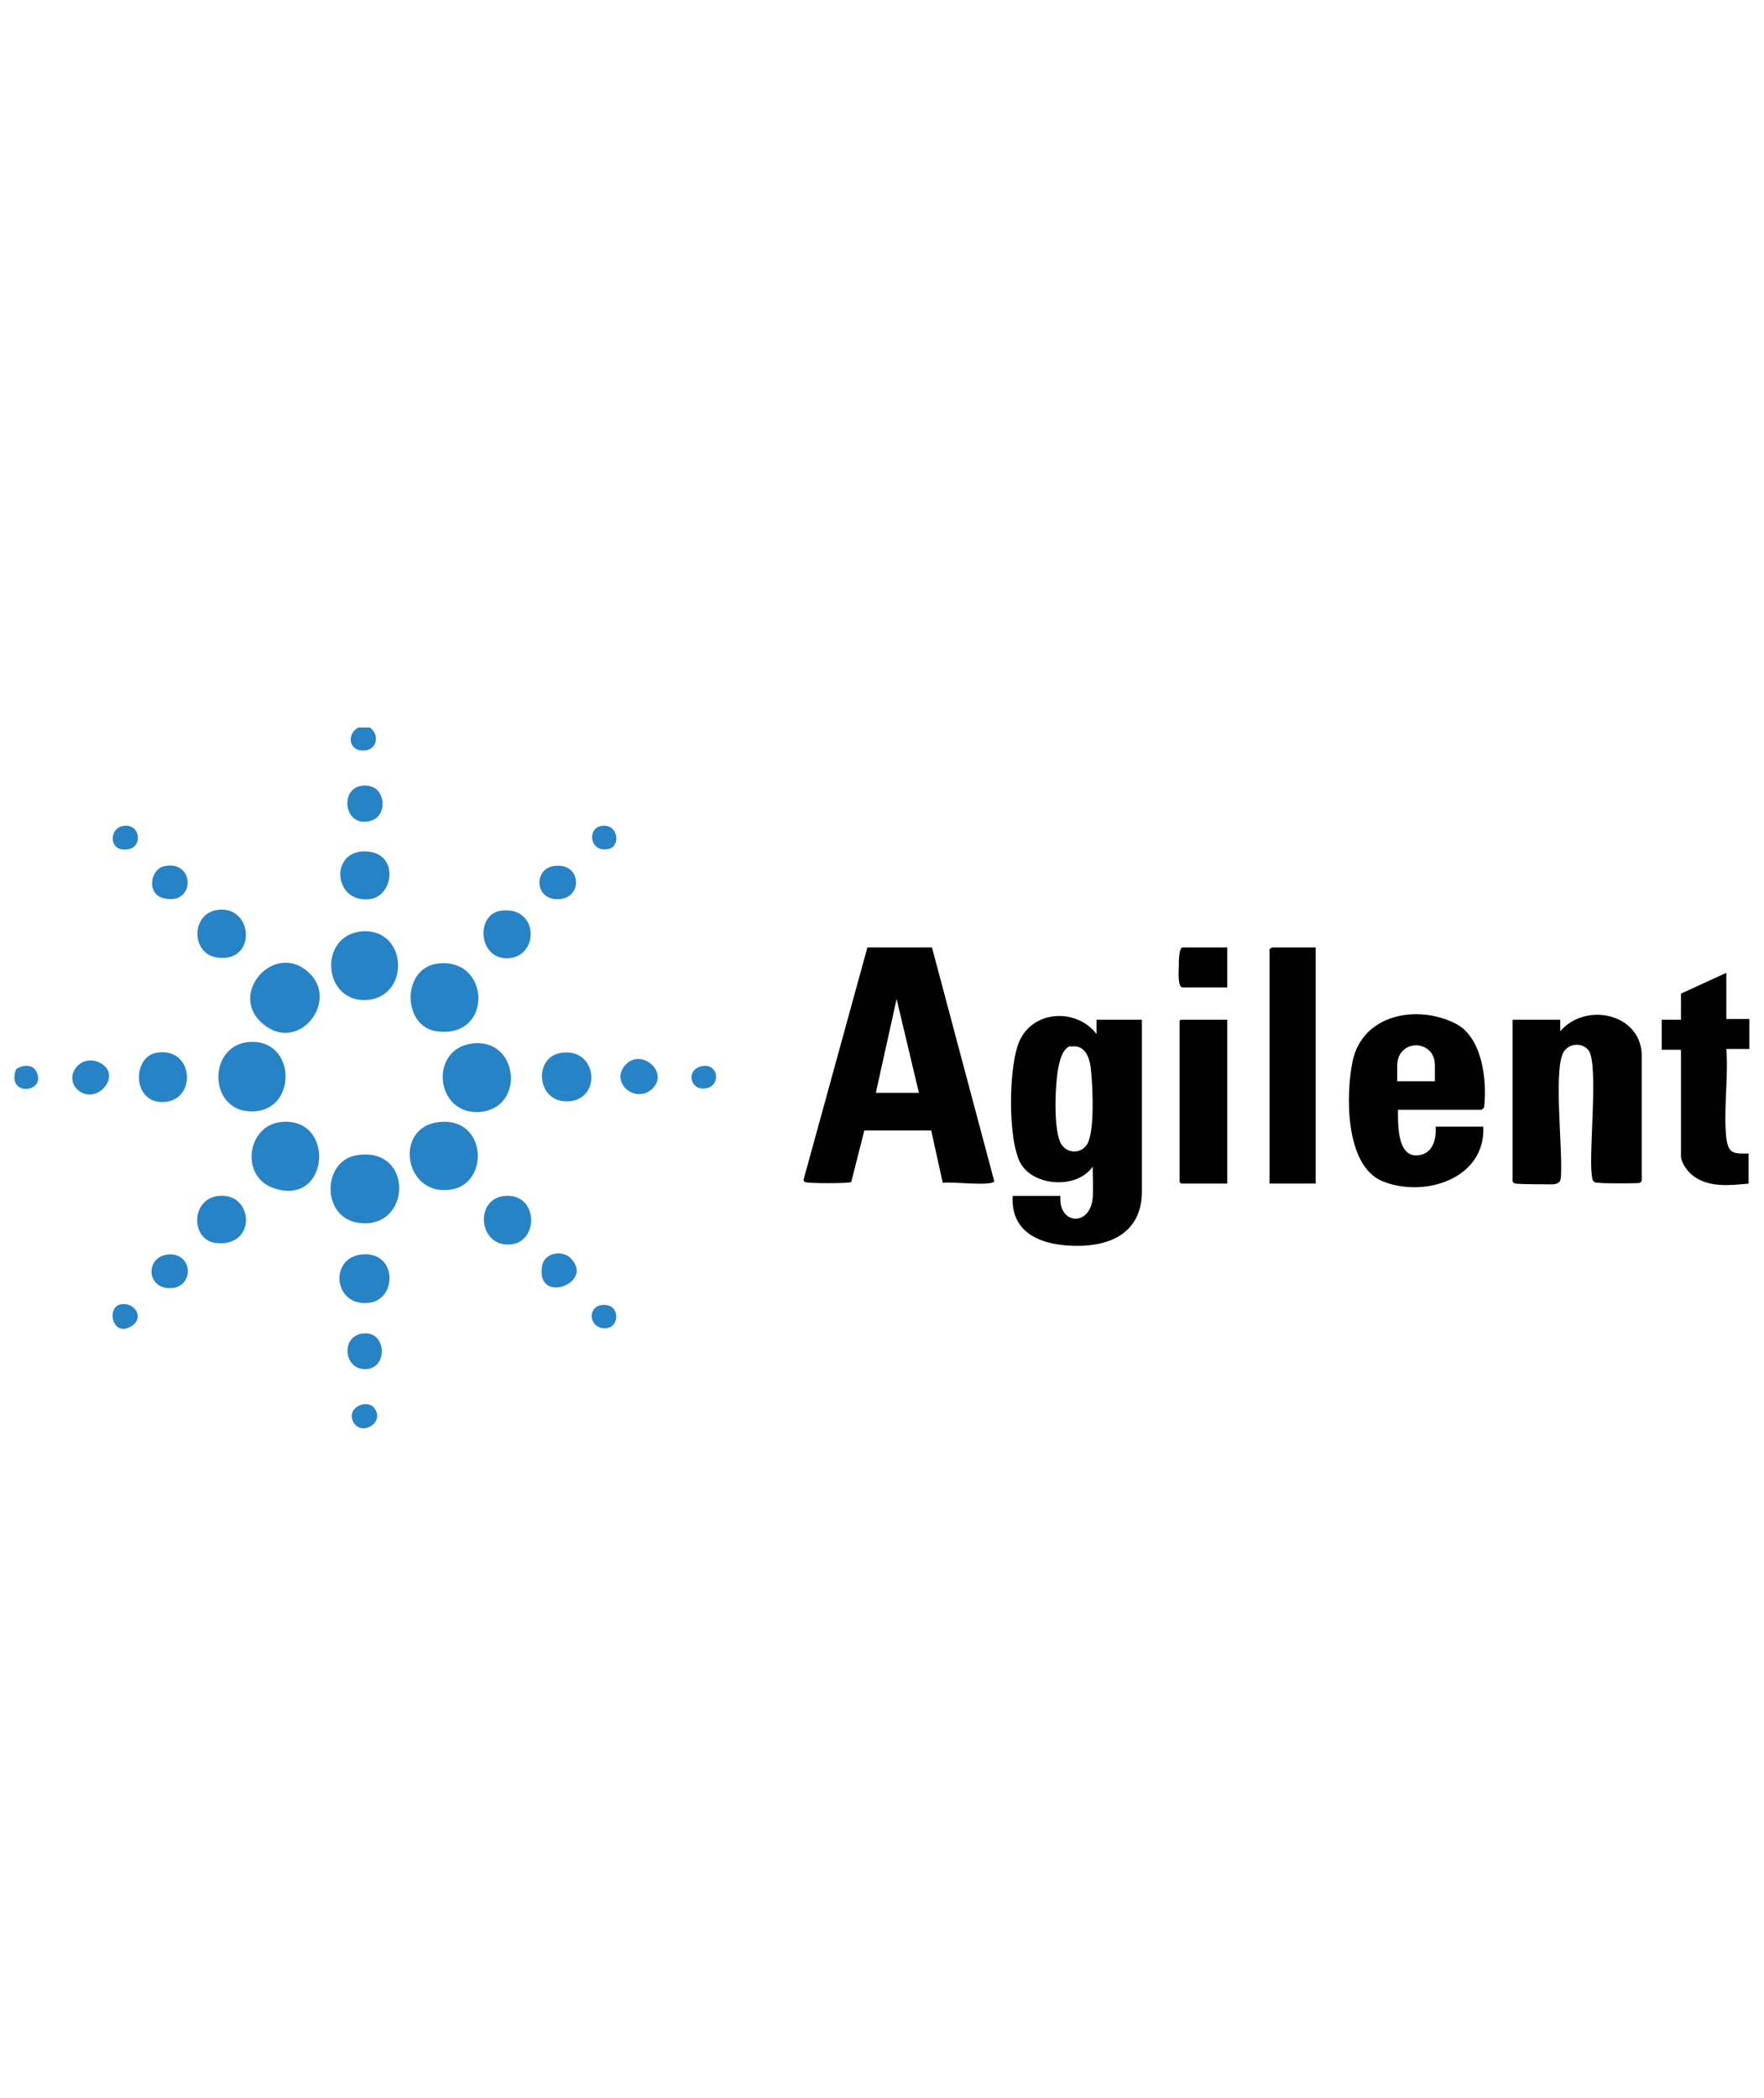 <?xml version="1.0" encoding="UTF-8"?><svg id="a" xmlns="http://www.w3.org/2000/svg" viewBox="0 0 22.94 27.28"><defs><style>.f{fill:#010101;}.g{fill:#2683c6;}</style></defs><g id="b"><path class="g" d="M4.81,9.46c.13.09.1.3-.09.3s-.21-.22-.06-.3h.15Z"/><path class="f" d="M17.11,12.32v3.07h-.6v-3.05s.03-.02.04-.02h.56Z"/><polygon class="f" points="15.96 13.26 15.96 15.39 15.36 15.39 15.34 15.37 15.34 13.27 15.36 13.26 15.96 13.26"/><path class="f" d="M15.96,12.32v.52h-.58c-.07,0-.05-.23-.05-.28,0-.05,0-.24.05-.24h.58Z"/><path class="f" d="M12.12,12.32l.81,3.04c-.04.07-.57,0-.67.02l-.15-.68h-.87s-.17.67-.17.67c-.03.02-.57.02-.6,0-.01,0-.02-.02-.02-.03l.83-3.02h.84ZM11.95,14.21l-.29-1.22-.27,1.22h.56Z"/><path class="f" d="M14.26,13.45v-.19h.59v2.25c-.01.5-.38.69-.84.69-.43,0-.87-.14-.84-.65h.62c-.03.37.38.41.42.03.01-.13,0-.28,0-.41-.2.29-.75.26-.93-.03s-.17-1.32-.01-1.63c.2-.39.76-.39,1-.05ZM13.93,13.6c-.1.02-.14.16-.16.25-.05.21-.08.88.04,1.04.08.11.24.11.32,0,.11-.15.08-.75.06-.95-.01-.15-.06-.37-.27-.33Z"/><path class="f" d="M22.75,15.39c-.24.02-.52.06-.73-.1-.07-.05-.16-.17-.16-.26v-1.38h-.25v-.39h.25v-.34l.59-.27v.6h.3v.39h-.3c.03.37-.04.79,0,1.16.03.21.1.2.29.2v.39Z"/><path class="f" d="M20.29,13.41c.32-.38,1.04-.24,1.06.3v1.64s-.01.02-.02.03c-.02.01-.49.01-.54,0-.08,0-.08-.03-.09-.1-.04-.32.09-1.44-.04-1.62-.09-.12-.29-.09-.34.05-.11.26,0,1.22-.02,1.57,0,.08-.02.11-.1.12-.05,0-.44,0-.49-.01-.02,0-.03-.01-.04-.03v-2.1h.62v.16Z"/><path class="f" d="M19.29,14.65c.03.68-.77.93-1.31.71-.49-.2-.48-1.13-.39-1.56.13-.62.85-.74,1.34-.49.35.18.41.74.37,1.09l-.03.03h-1.09c0,.21-.01.68.32.58.15-.05.18-.23.17-.36h.63ZM18.66,14.06v-.21c0-.34-.49-.35-.49.01v.2h.49Z"/><path class="g" d="M4.65,15.02c.74-.11.7.98.01.88-.49-.07-.47-.82-.01-.88Z"/><path class="g" d="M5.69,12.53c.69-.09.73.98-.01.88-.45-.06-.46-.82.01-.88Z"/><path class="g" d="M3.65,14.59c.72-.08.64,1.11-.09.86-.44-.15-.35-.81.09-.86Z"/><path class="g" d="M4.03,12.66c.37.37-.14,1.02-.59.67-.51-.39.14-1.12.59-.67Z"/><path class="g" d="M6.13,13.57c.62-.09.71.85.1.89-.57.03-.65-.81-.1-.89Z"/><path class="g" d="M5.71,14.59c.63-.07.66.82.14.88-.6.08-.73-.82-.14-.88Z"/><path class="g" d="M3.23,13.55c.64-.06.65.95,0,.9-.52-.04-.52-.85,0-.9Z"/><path class="g" d="M4.71,12.11c.58-.04.63.82.09.89-.6.07-.68-.84-.09-.89Z"/><path class="g" d="M7.3,13.69c.47-.07.53.6.1.63s-.47-.58-.1-.63Z"/><path class="g" d="M4.73,16.31c.44-.02.43.59.07.63-.47.06-.53-.61-.07-.63Z"/><path class="g" d="M2.03,13.69c.5-.09.54.64.08.64-.39,0-.39-.58-.08-.64Z"/><path class="g" d="M4.74,11.07c.45,0,.39.57.08.62-.48.07-.54-.62-.08-.62Z"/><path class="g" d="M2.84,11.83c.46-.05.5.7-.02.62-.34-.05-.34-.58.02-.62Z"/><path class="g" d="M6.57,15.55c.43-.03.44.59.08.63-.43.05-.49-.6-.08-.63Z"/><path class="g" d="M2.85,15.55c.46-.04.49.69-.06.61-.31-.05-.31-.58.06-.61Z"/><path class="g" d="M6.53,11.84c.48-.05.48.6.08.62s-.43-.59-.08-.62Z"/><path class="g" d="M4.69,10.22c.33-.06.37.38.14.45-.35.11-.42-.4-.14-.45Z"/><path class="g" d="M4.72,17.34c.3-.04.33.43.06.46-.31.04-.36-.43-.06-.46Z"/><path class="g" d="M8.48,14.16c-.22.2-.56-.09-.34-.32.2-.21.57.1.34.32Z"/><path class="g" d="M2.21,16.31c.31,0,.31.44,0,.44-.32,0-.32-.43,0-.44Z"/><path class="g" d="M7.21,11.26c.37-.05.38.47,0,.43-.26-.03-.26-.4,0-.43Z"/><path class="g" d="M2.15,11.26c.39-.07.39.52-.02.42-.23-.05-.18-.39.02-.42Z"/><path class="g" d="M1,14.16c-.17-.17.05-.47.3-.34.31.16-.06.58-.3.34Z"/><path class="g" d="M7.43,16.37c.3.32-.47.6-.38.09.03-.18.28-.21.38-.09Z"/><path class="g" d="M1.57,16.96c.18-.03.3.16.16.27-.26.19-.36-.23-.16-.27Z"/><path class="g" d="M1.6,10.74c.22-.04.26.26.08.3-.27.06-.27-.27-.08-.3Z"/><path class="g" d="M7.82,10.74c.22-.04.26.27.09.3-.24.05-.28-.27-.09-.3Z"/><path class="g" d="M7.82,16.97c.26-.04.25.33.02.3-.18-.02-.2-.27-.02-.3Z"/><path class="g" d="M4.86,18.3c.16.19-.15.38-.26.2-.11-.19.16-.31.26-.2Z"/><path class="g" d="M9.15,13.86c.18-.02.22.22.07.28-.24.09-.33-.25-.07-.28Z"/><path class="g" d="M.21,13.9c.08-.05.21-.07.26.03.15.28-.4.34-.26-.03Z"/></g></svg>